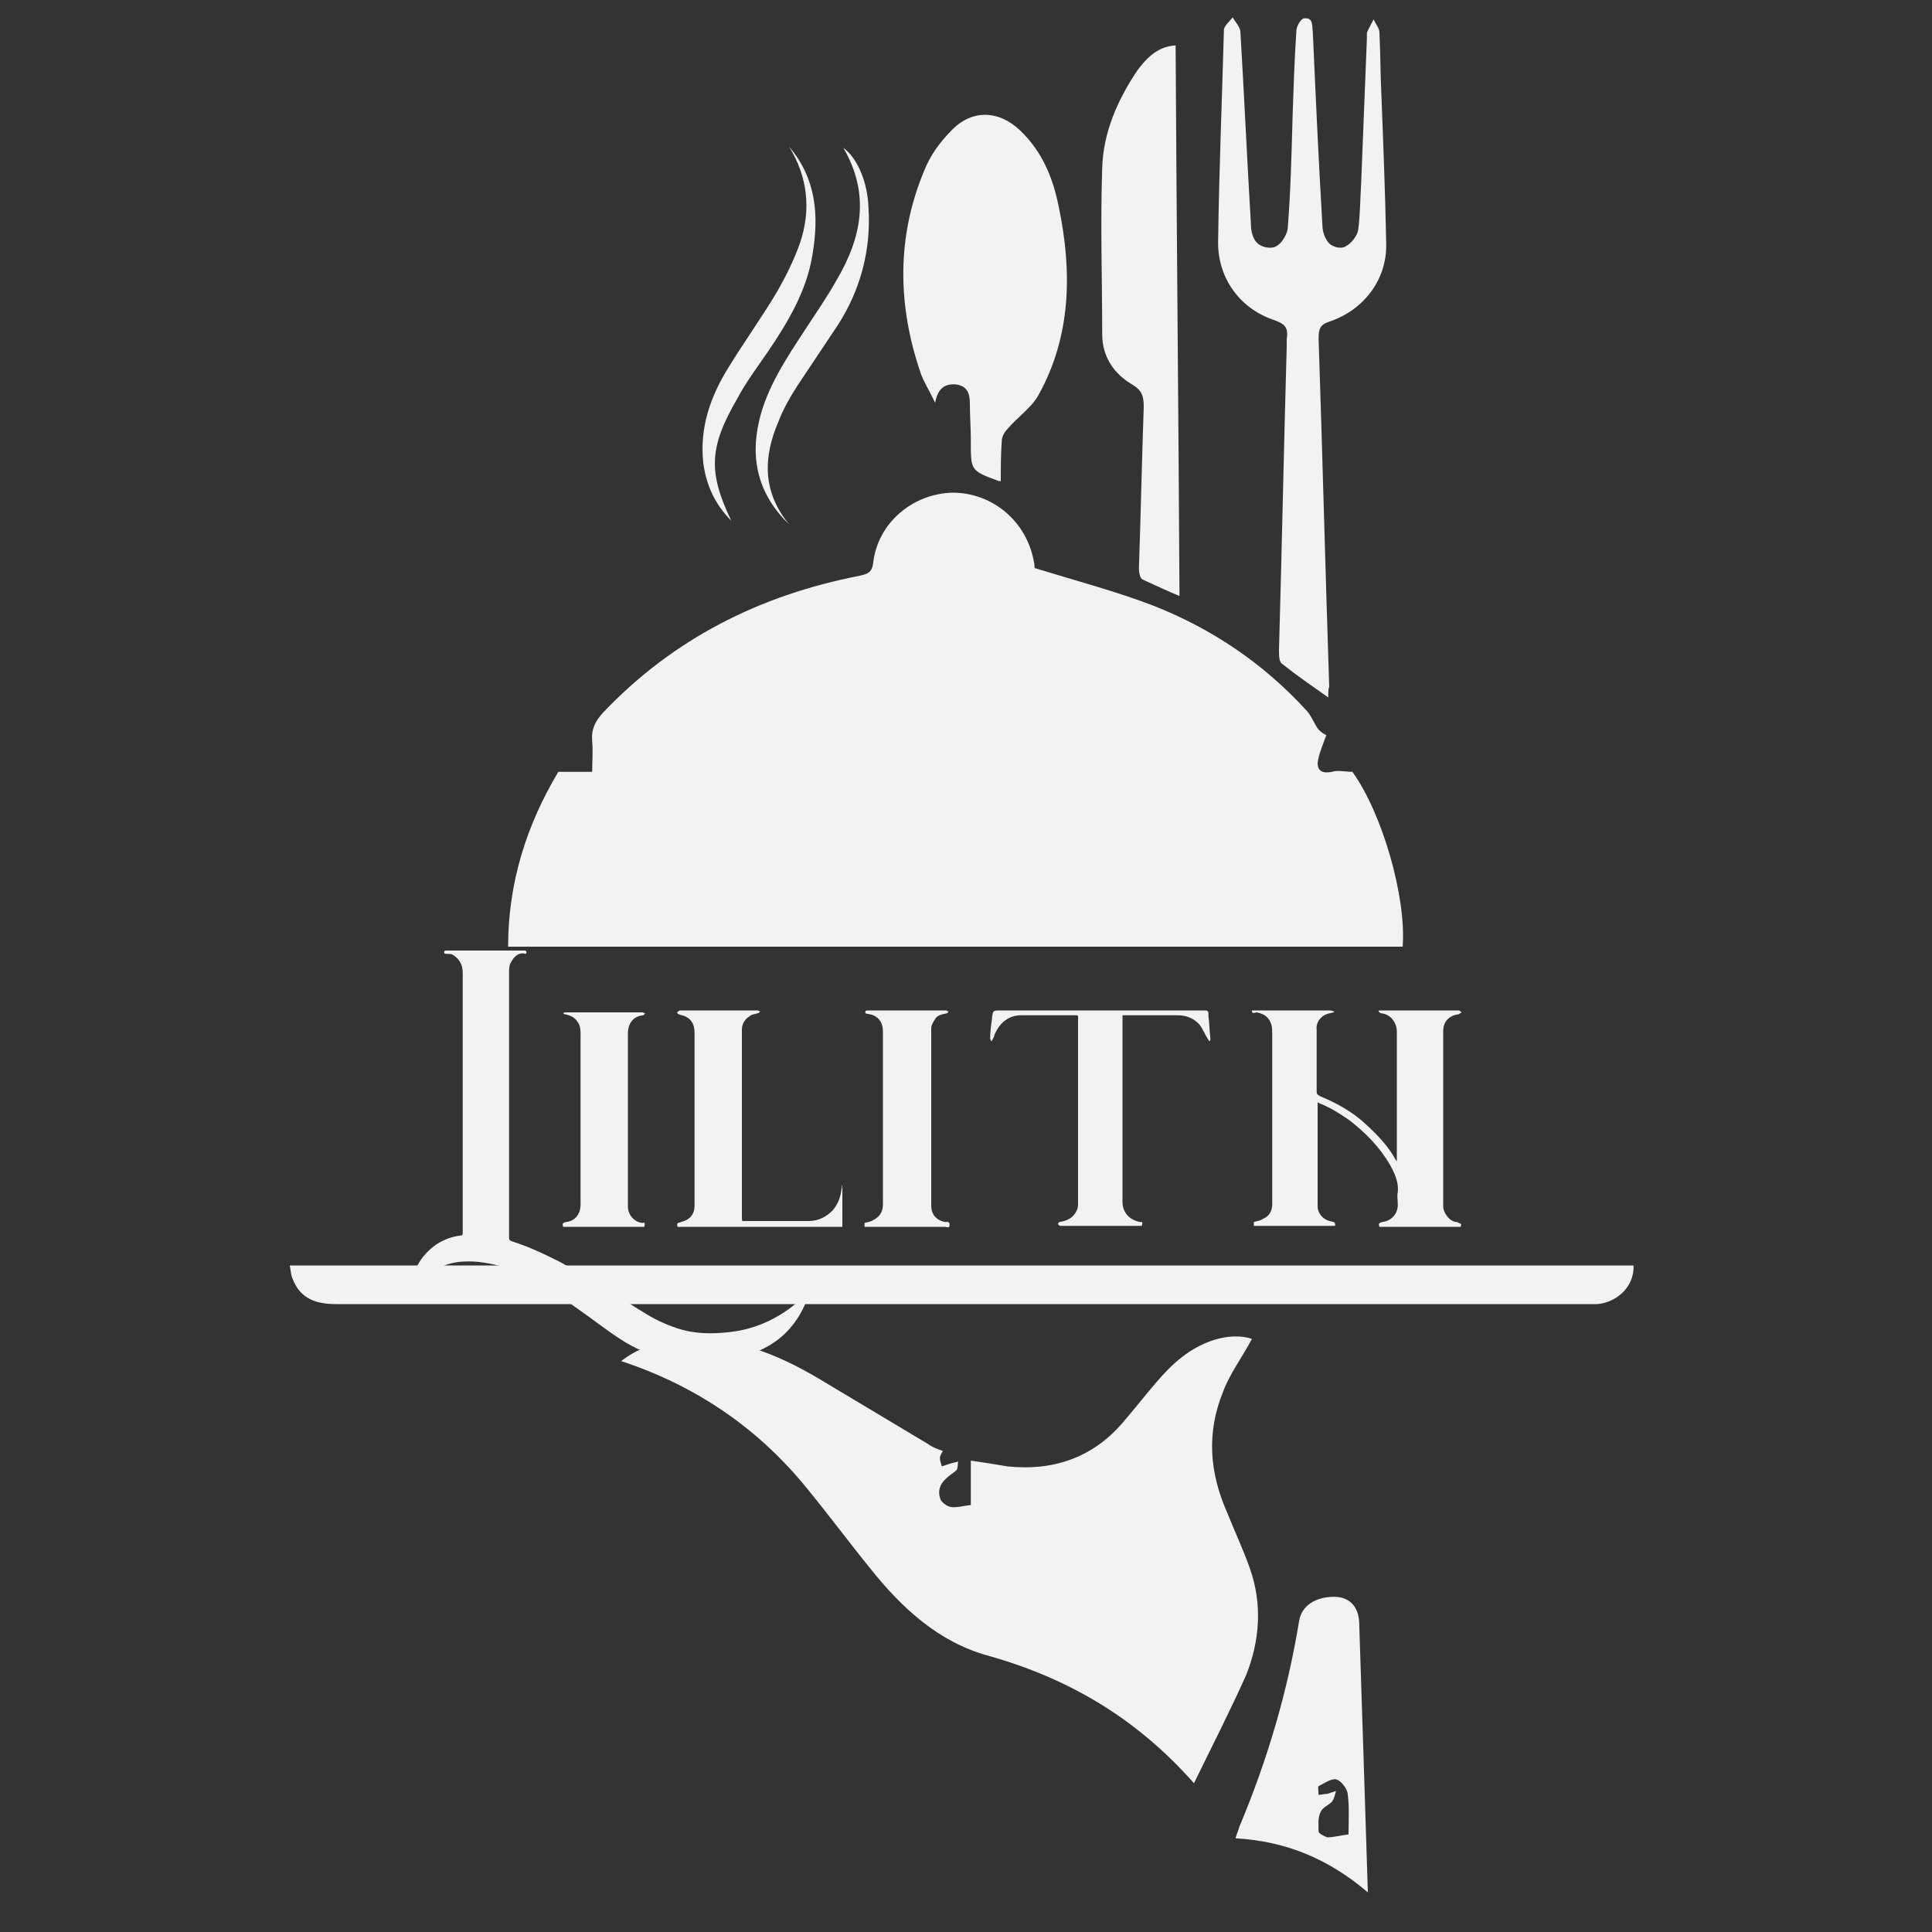 <?xml version="1.0" encoding="utf-8"?>
<!-- Generator: Adobe Illustrator 28.1.0, SVG Export Plug-In . SVG Version: 6.00 Build 0)  -->
<svg version="1.1" id="Layer_1" xmlns="http://www.w3.org/2000/svg" xmlns:xlink="http://www.w3.org/1999/xlink" x="0px" y="0px"
	 viewBox="0 0 200 200" style="enable-background:new 0 0 200 200;" xml:space="preserve">
<rect x="0" y="0" width="200" height="200" fill="#333333" stroke="none"/>
<style type="text/css">
	.st0{fill:#F2F2F2;}
</style>
<g>
	<path class="st0" d="M137.3,76.1c-0.4,1.1-0.8,2-0.9,2.9c0,0.8,0.5,1.1,1.5,0.9c0.6-0.2,1.4,0,2.1,0c3.1,4.3,5.6,13,5.2,18.1
		c-30.8,0-61.6,0-92.6,0c0-6.6,1.9-12.6,5.2-18.1c1.1,0,2.1,0,3.5,0c0-1,0.1-2.1,0-3.2c-0.1-1.2,0.3-2,1.1-2.9
		c7.3-7.7,16.3-12.2,26.6-14.2c0.9-0.2,1.3-0.4,1.4-1.4c0.5-4.1,4.1-7.1,8.2-7.2c4.1,0,7.6,2.9,8.4,7c0.1,0.4,0.1,0.8,0.1,0.8
		c4.2,1.3,8.4,2.4,12.3,3.9c6.1,2.4,11.4,6,15.8,10.8c0.5,0.5,0.8,1.3,1.2,1.9C136.7,75.8,137.1,76,137.3,76.1z"/>
	<path class="st0" d="M123.6,184.6c-6-6.8-13.1-10.9-21.3-13.2c-5.1-1.4-8.9-4.9-12.1-8.9c-2.2-2.7-4.2-5.4-6.4-8.1
		c-5.1-6.4-11.6-10.9-19.5-13.5c1.8-1.4,3.8-2,5.9-2.2c5.4-0.5,10.2,1.4,14.7,4.1c3.7,2.2,7.5,4.5,11.2,6.7c0.4,0.3,0.9,0.5,1.5,0.7
		c-0.1,0.2-0.3,0.5-0.3,0.7c0,0.3,0.1,0.6,0.2,0.9c0.3-0.1,0.6-0.2,0.9-0.3s0.5-0.1,0.8-0.2c-0.1,0.3,0,0.7-0.2,0.9
		c-0.3,0.3-0.7,0.5-1,0.8c-0.7,0.6-1,1.4-0.6,2.3c0.2,0.3,0.6,0.6,1,0.7c0.6,0.1,1.2-0.1,2.1-0.2c0-1.4,0-2.9,0-4.6
		c1.4,0.2,2.6,0.4,3.8,0.6c4.7,0.5,8.8-0.9,11.9-4.5c1.2-1.4,2.3-2.8,3.5-4.2c1.7-2,3.5-3.6,6-4.4c1.3-0.4,2.7-0.5,3.9-0.1
		c-1,1.9-2.3,3.6-3,5.5c-1.7,4.2-1.4,8.3,0.4,12.4c0.8,2,1.7,3.9,2.4,5.9c1.3,3.7,1,7.5-0.4,11C127.3,177.2,125.5,180.7,123.6,184.6
		z"/>
	<path class="st0" d="M169.1,131c0.1,2.4-2,3.9-3.8,4c-0.7,0-1.4,0-2.1,0c-42.8,0-85.6,0-128.4,0c-2,0-3.7-0.5-4.5-2.6
		c-0.2-0.4-0.2-0.9-0.3-1.4C76.5,131,122.7,131,169.1,131z"/>
	<path class="st0" d="M103.6,49.8c-0.1,0-0.2,0-0.2,0c-3-1.1-2.9-1.1-2.9-4.3c0-1.2-0.1-2.4-0.1-3.7c0-1-0.2-1.8-1.4-2
		c-1.1-0.1-1.9,0.3-2.2,1.9c-0.6-1.3-1.2-2.2-1.5-3.1c-2.4-7-2.5-14.1,0.4-21c0.6-1.5,1.6-2.9,2.8-4.1c2.1-2.2,4.9-2.1,7.1,0
		c2.3,2.2,3.4,4.9,4,7.9c1.4,6.7,1.3,13.4-2.1,19.5c-0.7,1.3-2.2,2.3-3.2,3.5c-0.3,0.3-0.6,0.8-0.6,1.3
		C103.6,47.1,103.6,48.5,103.6,49.8z"/>
	<path class="st0" d="M137.5,72.2c-1.7-1.2-3.3-2.3-4.8-3.5c-0.3-0.2-0.3-0.9-0.3-1.4c0.3-10.5,0.5-20.9,0.8-31.4c0-0.3,0-0.5,0-0.8
		c0.2-1.2-0.2-1.6-1.4-2c-3.5-1.2-5.8-4.4-5.7-8.2c0.1-7.3,0.4-14.5,0.6-21.8c0-0.4,0.6-0.9,0.9-1.3c0.3,0.5,0.7,0.9,0.8,1.4
		c0.4,6.7,0.7,13.4,1.1,20.1c0,0.6,0.2,1.5,0.7,1.9c0.4,0.4,1.4,0.6,1.9,0.3c0.6-0.3,1.1-1.2,1.2-1.8c0.3-3.8,0.4-7.6,0.5-11.4
		c0.1-3,0.2-6.1,0.4-9.1c0-0.5,0.5-1.3,0.8-1.3c1-0.1,0.8,0.8,0.9,1.4c0.3,6.7,0.6,13.4,1,20.1c0,0.6,0.3,1.4,0.7,1.8
		s1.3,0.6,1.7,0.3c0.6-0.3,1.2-1.1,1.3-1.7c0.2-1.5,0.2-3.1,0.3-4.7c0.2-5,0.4-10.1,0.6-15.1c0-0.2,0-0.5,0-0.6
		c0.2-0.5,0.5-1,0.7-1.4c0.2,0.5,0.6,0.9,0.6,1.4c0.1,2.1,0.1,4.3,0.2,6.4c0.2,5.1,0.4,10.3,0.5,15.4c0.1,3.7-2.3,6.9-5.9,8.1
		c-0.9,0.3-1.1,0.7-1.1,1.7c0.4,12,0.7,24,1.1,36.1C137.5,71.3,137.5,71.6,137.5,72.2z"/>
	<path class="st0" d="M121.7,4.7c0.1,19,0.3,38,0.4,57c-1.2-0.5-2.5-1.1-3.8-1.7c-0.3-0.1-0.4-0.8-0.4-1.2
		c0.2-5.6,0.3-11.1,0.5-16.7c0-1.1-0.2-1.7-1.2-2.3c-1.9-1.1-3.1-2.9-3.1-5.2c0-5.7-0.2-11.5,0-17.2c0.1-3.7,1.6-7.1,3.7-10.2
		C119.1,5.5,120.2,4.8,121.7,4.7z"/>
	<path class="st0" d="M141.6,195.9c-4.1-3.5-8.5-5.3-13.7-5.6c0.1-0.4,0.3-0.8,0.4-1.2c2.9-6.9,5-14,6.2-21.4
		c0.3-1.5,1.7-2.4,3.6-2.4c1.5,0,2.5,0.9,2.6,2.6C141,177.1,141.3,186.3,141.6,195.9z M139.6,189.9c0-1.4,0.1-2.9-0.1-4.3
		c-0.1-0.5-0.7-1.3-1.2-1.4c-0.5-0.1-1.2,0.4-1.8,0.7c-0.1,0.1,0,0.6,0,0.9c0.3,0,0.6-0.1,0.9-0.1c0.3-0.1,0.6-0.2,0.9-0.3
		c-0.1,0.4-0.2,0.8-0.4,1.1c-0.4,0.4-1,0.6-1.2,1.1c-0.3,0.6-0.2,1.3-0.2,2c0,0.2,0.6,0.5,0.9,0.6
		C138.1,190.2,138.7,190,139.6,189.9z"/>
	<path class="st0" d="M81.7,54.3c-3.1-3-4.1-6.6-3.1-10.8c0.8-3.4,2.8-6.4,4.7-9.3c1.1-1.7,2.3-3.4,3.3-5.2
		c2.6-4.4,3.5-8.9,0.7-13.7c1.5,1.1,2.5,3.6,2.6,6.1c0.3,4.4-0.8,8.6-3.2,12.3c-1.4,2.1-2.8,4.2-4.2,6.3c-0.7,1.1-1.4,2.3-1.9,3.6
		C79,47.3,78.9,50.9,81.7,54.3z"/>
	<path class="st0" d="M81.7,15.2c2.8,3.3,3.1,7.1,2.4,11.2c-0.6,3.7-2.5,6.9-4.6,10c-1.1,1.6-2.3,3.2-3.2,4.9c-2.9,5-3,7.6-0.6,12.6
		c-1.7-1.7-2.6-3.7-2.9-6c-0.4-3.7,0.8-7,2.7-10c1.6-2.6,3.4-5.1,5-7.8c0.9-1.6,1.7-3.2,2.3-4.9C84,21.7,83.6,18.3,81.7,15.2z"/>
</g>
<g>
	<path class="st0" d="M46,98.7c-0.1-0.3,0.1-0.3,0.3-0.3c1.9,0,3.9,0,5.8,0c0.7,0,1.3,0,2,0c0.1,0,0.2,0,0.3,0c0,0,0.1,0.1,0.1,0.2
		s-0.1,0.2-0.2,0.1c-0.8-0.1-1.2,0.5-1.5,1.1c-0.1,0.3-0.1,0.6-0.1,0.9c0,6.7,0,13.3,0,20c0,2.5,0,4.9,0,7.4c0,0.2,0,0.3,0.3,0.4
		c0.9,0.3,1.7,0.6,2.6,1c0.9,0.4,1.7,0.8,2.5,1.2c1.7,1,3.4,2,5.1,3c1.2,0.7,2.3,1.5,3.5,2.2c1.1,0.7,2.2,1.2,3.4,1.6
		c1.8,0.6,3.6,0.6,5.4,0.4c2.8-0.3,5.3-1.5,7.4-3.4c0.2-0.2,0.4-0.4,0.7-0.6c0,0,0,0,0.1,0c0,0.2-0.1,0.4-0.1,0.5
		c-0.8,2.1-2.1,3.8-4,4.9c-1.2,0.7-2.6,1.2-4,1.5c-1.6,0.3-3.1,0.4-4.7,0.2c-1.5-0.1-2.9-0.5-4.3-1.1c-1.7-0.7-3.2-1.8-4.7-2.9
		c-1.2-0.9-2.4-1.7-3.6-2.6c-0.8-0.6-1.7-1.2-2.5-1.7c-1.1-0.7-2.3-1.1-3.5-1.5c-1.4-0.4-2.9-0.7-4.4-0.6c-1.7,0.1-3.1,0.8-4.2,2
		c-0.3,0.3-0.5,0.7-0.8,1c-0.1,0.1-0.1,0.2-0.2,0.3c0-0.1-0.1-0.1-0.1-0.2c0-2.1,0.9-3.7,2.6-4.9c0.8-0.5,1.6-0.8,2.5-0.9
		c0.2,0,0.2-0.1,0.2-0.3c0-0.1,0-0.3,0-0.4c0-8.8,0-17.7,0-26.5c0-0.9-0.4-1.5-1.1-1.9C46.6,98.7,46.3,98.8,46,98.7z"/>
	<path class="st0" d="M129.6,104.6c0.2,0,0.3,0,0.5,0c2.5,0,5.1,0,7.6,0c0.1,0,0.3,0.1,0.4,0.1v0.1c-0.2,0-0.3,0.1-0.5,0.1
		c-0.9,0.2-1.4,1-1.3,1.7c0,2.1,0,4.2,0,6.3c0,0.3,0,0.4,0.4,0.6c1.7,0.7,3.3,1.6,4.6,2.8c1.2,1.1,2.4,2.3,3.2,3.8c0,0,0,0,0.1,0.1
		c0-0.1,0-0.2,0-0.2c0-4.4,0-8.8,0-13.2c0-0.9-0.6-1.8-1.6-1.9c-0.1,0-0.2-0.1-0.3-0.2c0,0,0-0.1,0.1-0.1s0.2,0,0.3,0
		c2.6,0,5.3,0,7.9,0c0.1,0,0.2,0.1,0.3,0.2c-0.1,0.1-0.2,0.1-0.3,0.2c-1,0.1-1.6,0.8-1.6,1.7c0,6.1,0,12.1,0,18.2
		c0,0.6,0.6,1.5,1.3,1.6c0.1,0,0.2,0,0.3,0.1c0.3,0.1,0.3,0.1,0.2,0.4c-2.8,0-5.6,0-8.4,0c-0.1-0.3-0.1-0.4,0.3-0.5
		c0.9-0.1,1.6-0.8,1.6-1.8c0-0.4-0.1-0.9,0-1.3c0.1-1-0.3-1.9-0.8-2.8c-1.1-1.9-2.6-3.4-4.3-4.7c-0.9-0.6-1.8-1.2-2.8-1.6
		c-0.1,0-0.2-0.1-0.4-0.2c0,0.2,0,0.3,0,0.4c0,3.5,0,6.9,0,10.4c0,0.7,0.6,1.4,1.3,1.5c0.2,0.1,0.6,0,0.5,0.5c-2.8,0-5.6,0-8.4,0
		c0-0.1,0-0.3,0-0.4c0.3-0.1,0.6-0.1,0.9-0.3c0.7-0.3,1-0.8,1-1.6c0-5.9,0-11.7,0-17.6c0-0.5,0-0.9-0.3-1.4s-0.8-0.7-1.3-0.8
		C129.7,104.9,129.6,104.9,129.6,104.6z"/>
	<path class="st0" d="M118.2,126.9c-0.1,0-0.1,0-0.2,0c-2.7,0-5.4,0-8.1,0c-0.1,0-0.2,0-0.2,0c-0.1-0.1-0.2-0.2-0.2-0.2
		c0.1-0.1,0.1-0.2,0.2-0.2c0.6-0.1,1.2-0.3,1.6-0.9c0.2-0.3,0.3-0.6,0.3-0.9c0-6.3,0-12.6,0-19c0-0.7,0.1-0.6-0.6-0.6
		c-1.8,0-3.5,0-5.3,0c-1.3,0-2.2,0.8-2.7,1.9c-0.1,0.2-0.1,0.4-0.2,0.5c0,0.1-0.1,0.2-0.2,0.3c0-0.1-0.1-0.2-0.1-0.3
		c0-0.7,0.1-1.4,0.2-2.1c0,0,0,0,0-0.1c0.1-0.7,0.1-0.7,0.9-0.7c7,0,13.9,0,20.9,0c0.6,0,0.6,0,0.6,0.6c0.1,0.8,0.1,1.5,0.2,2.3
		c0,0.1,0,0.2-0.1,0.3c-0.1-0.1-0.1-0.2-0.2-0.3c-0.3-0.5-0.5-1-0.8-1.4c-0.6-0.7-1.4-1-2.3-1c-1.8,0-3.6,0-5.4,0
		c-0.1,0-0.1,0-0.3,0c0,0.2,0,0.3,0,0.5c0,6.3,0,12.6,0,18.8c0,1.2,0.8,1.9,1.8,2.1C118.3,126.5,118.3,126.5,118.2,126.9z"/>
	<path class="st0" d="M87.2,122.9c0,1.4,0,2.7,0,4.1c-0.1,0-0.2,0-0.3,0c-5.4,0-10.8,0-16.3,0h-0.1c-0.2,0-0.4,0.1-0.4-0.2
		c0-0.3,0.3-0.2,0.4-0.3c0.9-0.2,1.4-0.8,1.4-1.7c0-6,0-11.9,0-17.9c0-0.8-0.3-1.4-1-1.7c-0.2-0.1-0.4-0.1-0.6-0.2
		c-0.1,0-0.2-0.1-0.2-0.2c0.1-0.1,0.2-0.2,0.3-0.2c0.8,0,1.6,0,2.5,0c1.8,0,3.6,0,5.4,0c0,0,0,0,0.1,0s0.2,0.1,0.3,0.1
		c-0.1,0.1-0.2,0.2-0.3,0.2c-0.3,0.1-0.6,0.1-0.8,0.3c-0.5,0.3-0.8,0.8-0.8,1.4c0,1.7,0,3.5,0,5.2c0,4.7,0,9.5,0,14.2
		c0,0.5,0,0.4,0.5,0.4c2.1,0,4.3,0,6.4,0c1,0,1.8-0.4,2.5-1.1c0.5-0.6,0.8-1.3,0.9-2.1c0-0.2,0.1-0.3,0.1-0.5
		C87.1,122.8,87.1,122.8,87.2,122.9z"/>
	<path class="st0" d="M89.5,127c0-0.1,0-0.3,0-0.4c0.3-0.1,0.6-0.1,0.9-0.3c0.6-0.3,1-0.8,1-1.6c0-6,0-11.9,0-17.9
		c0-0.8-0.3-1.4-1-1.7c-0.2-0.1-0.5-0.1-0.8-0.2c-0.1-0.3,0.1-0.3,0.3-0.3c2.4,0,4.7,0,7.1,0c0.3,0,0.6,0,0.9,0
		c0.1,0,0.2,0.1,0.3,0.1c-0.1,0.1-0.1,0.2-0.2,0.2c-0.5,0.1-1,0.2-1.2,0.6c-0.2,0.3-0.4,0.6-0.4,1c0,2,0,3.9,0,5.9
		c0,4.1,0,8.2,0,12.4c0,0.9,0.5,1.5,1.4,1.7c0.2,0,0.5-0.1,0.5,0.3S98,127,97.8,127c-2.5,0-5.1,0-7.6,0C89.8,127,89.7,127,89.5,127z
		"/>
	<path class="st0" d="M66.7,127c-2.8,0-5.6,0-8.4,0c-0.1-0.3-0.1-0.4,0.3-0.5c1-0.1,1.5-0.9,1.5-1.8c0-5.8,0-11.7,0-17.5
		c0-0.5,0-1-0.3-1.4c-0.3-0.5-0.8-0.7-1.3-0.8c-0.1,0-0.2-0.1-0.2-0.1c0.1-0.1,0.2-0.1,0.3-0.1c0.7,0,1.3,0,2,0c2,0,4,0,5.9,0
		c0.1,0,0.2,0.1,0.3,0.1c-0.1,0.1-0.2,0.2-0.2,0.2c-1.1,0.1-1.6,0.9-1.6,1.9c0,2.6,0,5.2,0,7.8c0,3.4,0,6.7,0,10.1
		c0,0.8,0.6,1.6,1.5,1.7C66.7,126.5,66.8,126.6,66.7,127z"/>
</g>
</svg>
